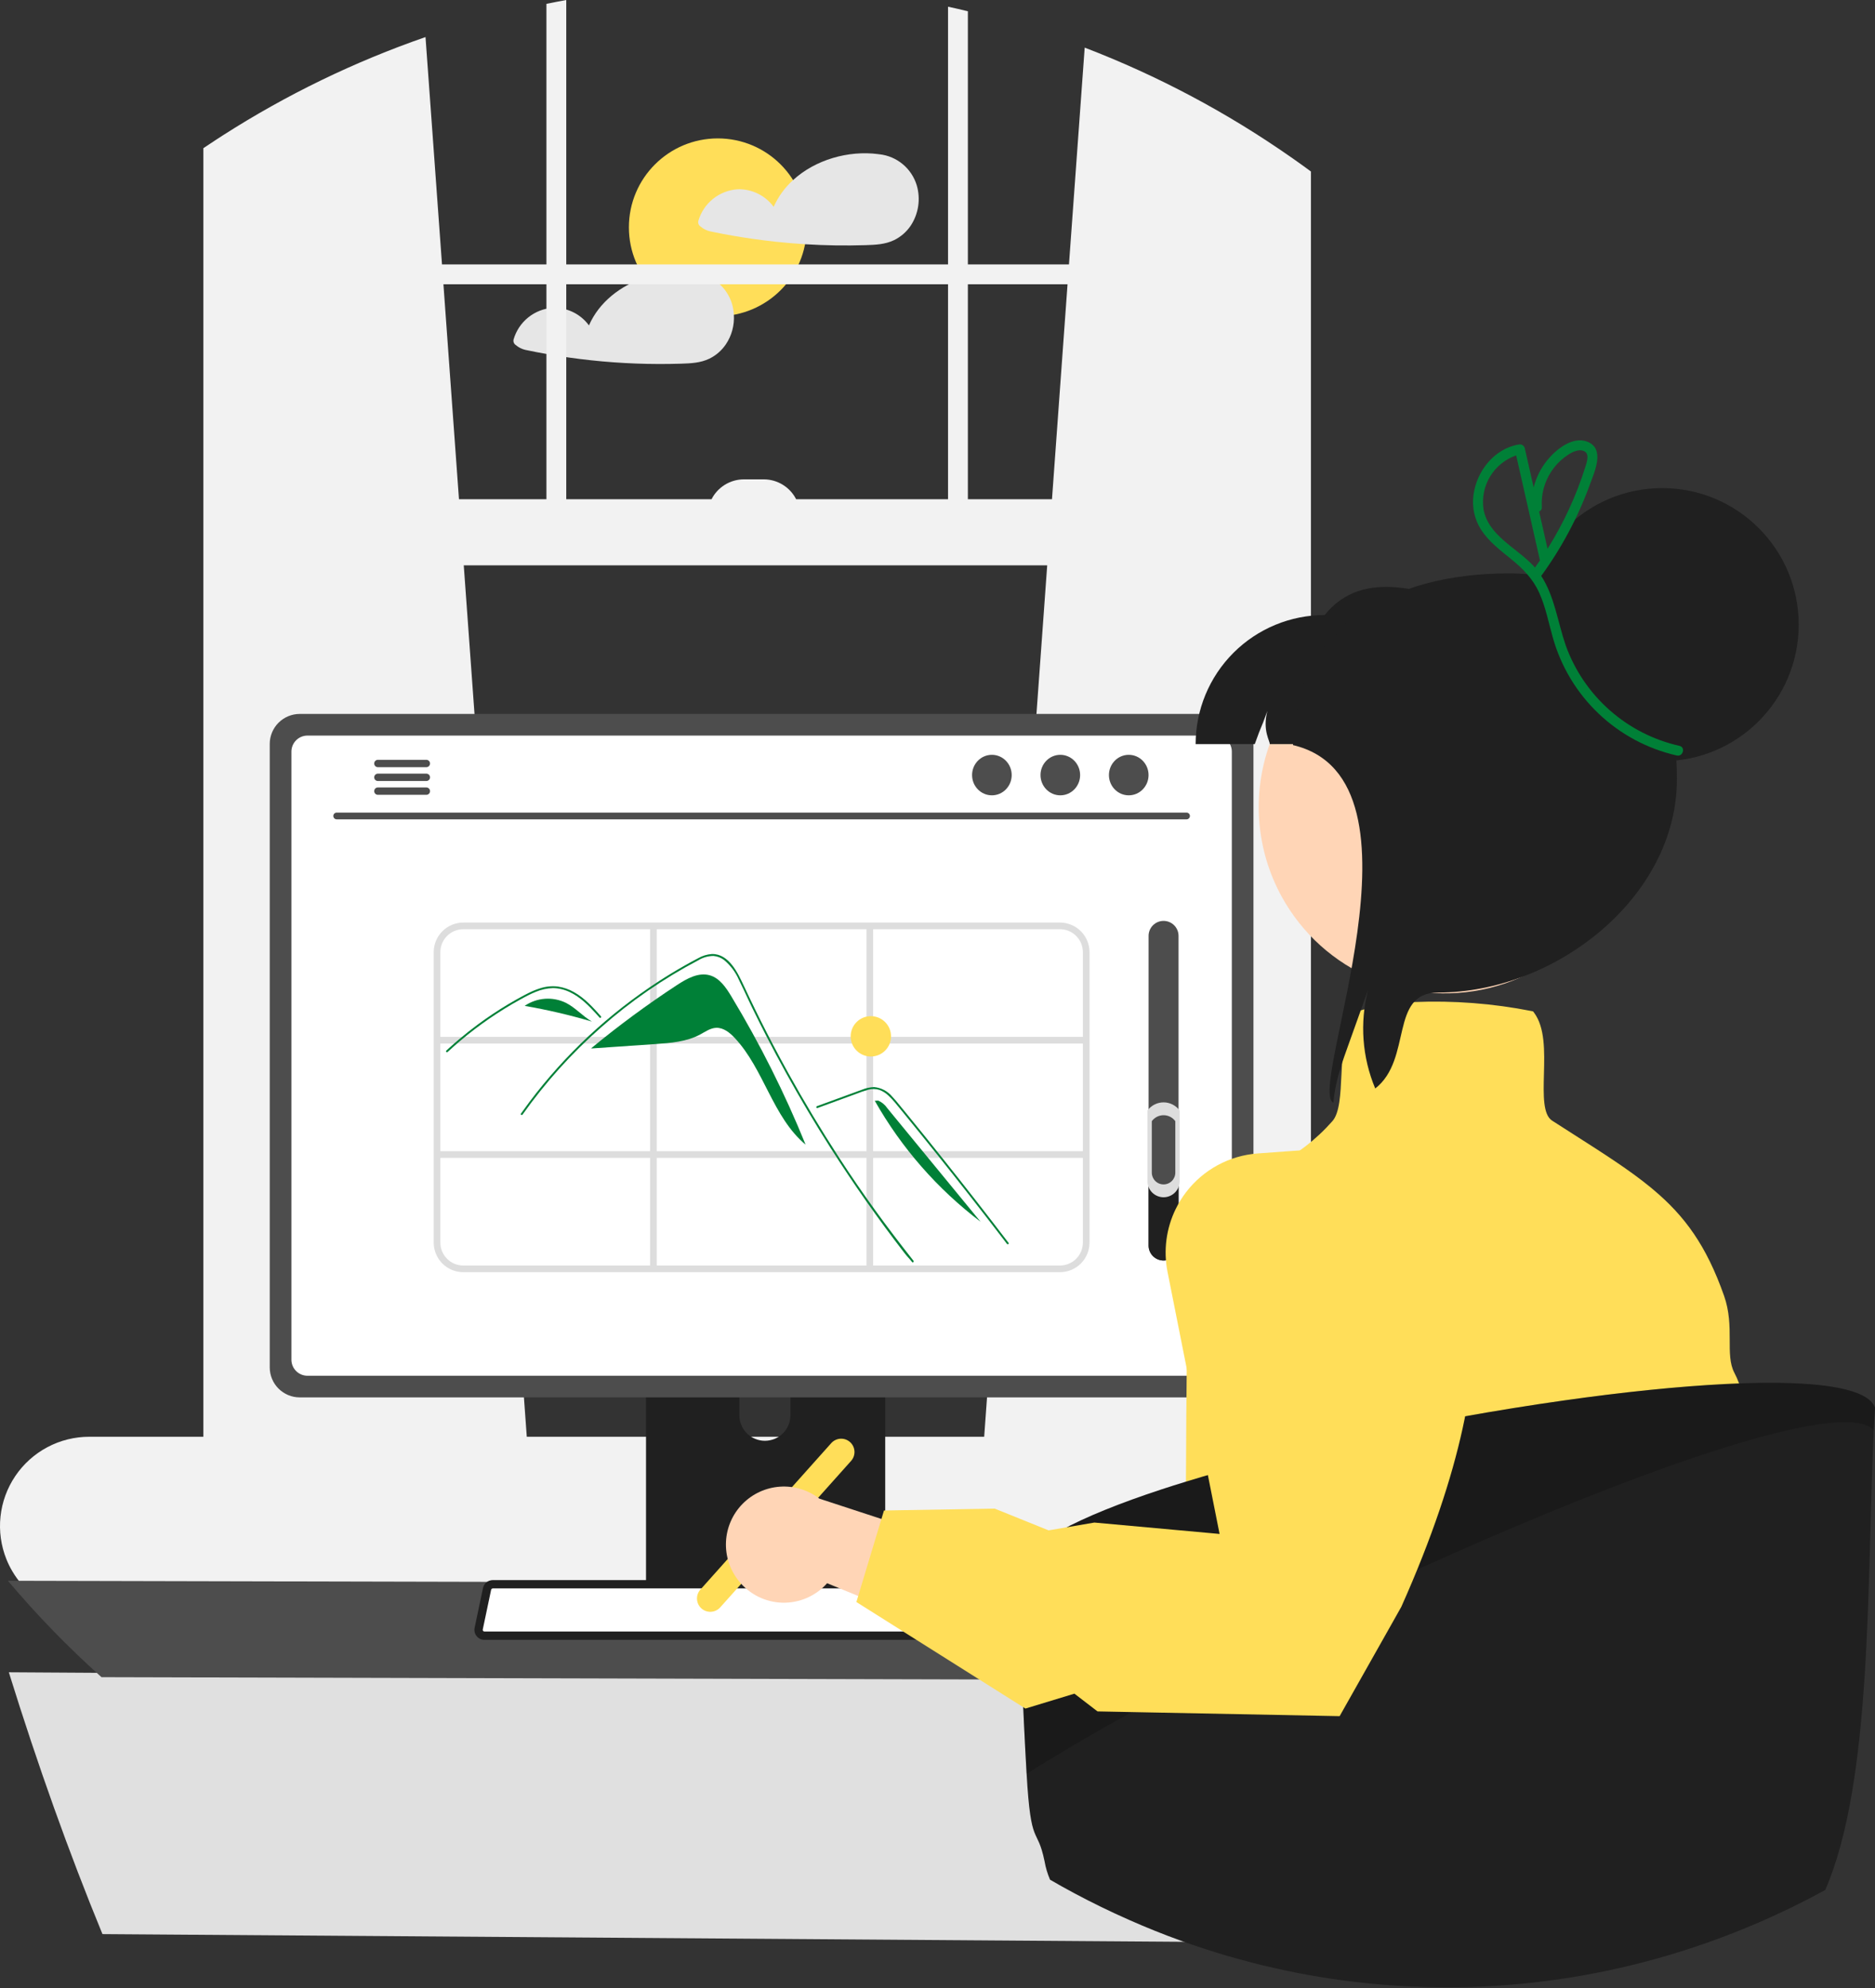 <?xml version="1.0" encoding="UTF-8"?> <svg xmlns="http://www.w3.org/2000/svg" width="432" height="458" viewBox="0 0 432 458" fill="none"><rect x="0" y="0" width="432" height="458" fill="#333333" stroke="none"/> <g clip-path="url(#clip0_381_859)"> <path d="M2.034 385.197C8.699 406.64 15.907 426.792 23.606 445.505L314.797 447.588C322.496 428.875 329.705 408.723 336.369 387.28L2.034 385.197Z" fill="#E0E0E0"></path> <path d="M165.377 72.84C176.688 72.84 185.857 63.671 185.857 52.36C185.857 41.05 176.688 31.881 165.377 31.881C154.066 31.881 144.897 41.05 144.897 52.36C144.897 63.671 154.066 72.84 165.377 72.84Z" fill="#FFDE59"></path> <path d="M211.212 42.663C210.634 40.769 209.515 39.085 207.993 37.819C206.471 36.553 204.612 35.76 202.644 35.537C202.598 35.533 202.552 35.533 202.506 35.537C202.451 35.52 202.395 35.507 202.338 35.499C195.481 34.609 187.857 36.772 182.725 41.481C180.82 43.202 179.297 45.303 178.254 47.648C177.303 46.349 176.049 45.301 174.602 44.595C173.154 43.89 171.557 43.547 169.947 43.598C167.871 43.736 165.889 44.51 164.269 45.815C162.649 47.12 161.472 48.893 160.896 50.892C160.833 51.137 160.851 51.395 160.946 51.629C161.041 51.862 161.21 52.059 161.426 52.189C162.043 52.716 162.776 53.09 163.566 53.278C165.261 53.638 166.971 53.968 168.682 54.267C172.026 54.85 175.388 55.323 178.768 55.686C181 55.924 183.237 56.113 185.479 56.254C190.112 56.545 194.767 56.614 199.408 56.469C201.709 56.392 203.918 56.315 206.019 55.303C207.551 54.55 208.859 53.41 209.816 51.997C210.716 50.638 211.308 49.097 211.549 47.485C211.791 45.872 211.675 44.226 211.212 42.663Z" fill="#E6E6E6"></path> <path d="M169.08 72.499C169.041 71.641 168.897 70.791 168.651 69.968C168.07 68.074 166.95 66.391 165.427 65.126C163.903 63.86 162.044 63.066 160.076 62.843C160.032 62.839 159.989 62.839 159.945 62.843C159.887 62.826 159.828 62.813 159.769 62.804C155.974 62.339 152.123 62.735 148.502 63.962C142.933 65.826 138.047 69.584 135.693 74.953C134.74 73.653 133.486 72.605 132.037 71.899C130.588 71.194 128.989 70.852 127.378 70.904C125.303 71.041 123.32 71.815 121.7 73.12C120.081 74.426 118.903 76.199 118.328 78.198C118.268 78.442 118.287 78.699 118.382 78.932C118.477 79.165 118.643 79.361 118.857 79.494C119.475 80.02 120.208 80.393 120.997 80.583C122.7 80.944 124.402 81.273 126.121 81.573C129.465 82.156 132.824 82.629 136.199 82.992C143.055 83.728 149.954 83.989 156.847 83.774C159.14 83.697 161.357 83.621 163.458 82.608C164.987 81.855 166.293 80.715 167.247 79.302C168.592 77.299 169.236 74.907 169.08 72.499Z" fill="#E6E6E6"></path> <path d="M320.706 330.946H302.038V39.508C300.78 38.58 299.514 37.66 298.233 36.762C297.98 36.586 297.727 36.41 297.474 36.233C282.709 25.905 266.736 17.421 249.912 10.968L246.292 60.9L246.292 60.903H222.998V2.6C221.479 2.224 219.961 1.871 218.427 1.542V60.903H130.467V0C128.941 0.284 127.414 0.575 125.896 0.89V60.903H101.835L101.835 60.9L98.038 8.537C81.665 14.212 66.018 21.796 51.42 31.133C50.913 31.455 50.407 31.777 49.901 32.114C48.881 32.774 47.861 33.449 46.856 34.132V330.946H20.571C17.208 330.944 13.896 331.767 10.925 333.343C7.954 334.918 5.415 337.199 3.531 339.984C1.646 342.77 0.474 345.975 0.116 349.319C-0.241 352.663 0.227 356.043 1.48 359.164C1.856 360.108 2.305 361.02 2.823 361.894C3.491 363.034 4.267 364.108 5.139 365.101C7.066 367.296 9.439 369.056 12.101 370.261C14.762 371.466 17.65 372.089 20.571 372.088H320.707C326.162 372.088 331.395 369.921 335.252 366.063C339.11 362.205 341.278 356.973 341.278 351.517C341.278 346.061 339.11 340.829 335.252 336.971C331.395 333.113 326.162 330.946 320.706 330.946ZM241.276 130.223L226.756 330.946H121.37L106.851 130.223H241.276ZM245.962 65.474L242.38 114.988H222.998V65.474H245.962ZM218.427 65.474V114.988H183.427C182.726 113.613 181.658 112.458 180.342 111.652C179.026 110.845 177.513 110.418 175.969 110.417H171.399C169.855 110.418 168.342 110.845 167.026 111.652C165.71 112.458 164.642 113.613 163.942 114.988H130.467V65.474H218.427ZM125.896 114.988H105.747L102.165 65.474H125.896V114.988Z" fill="#F2F2F2"></path> <path d="M1.816 364.116C8.479 372.011 15.686 379.431 23.384 386.321L314.523 387.088C322.221 380.198 329.428 372.778 336.091 364.883L1.816 364.116Z" fill="#4D4D4D"></path> <path d="M148.843 289.863V368.527H203.952V289.863C203.953 289.297 203.772 288.746 203.437 288.29C203.101 287.835 202.629 287.499 202.088 287.332C201.833 287.248 201.566 287.206 201.298 287.209H151.504C151.155 287.208 150.809 287.277 150.487 287.41C150.164 287.543 149.871 287.738 149.624 287.984C149.376 288.231 149.18 288.524 149.046 288.846C148.912 289.168 148.843 289.514 148.843 289.863ZM170.35 316.892C170.364 315.341 170.99 313.859 172.092 312.768C173.194 311.677 174.682 311.064 176.232 311.064C177.783 311.064 179.271 311.677 180.373 312.768C181.474 313.859 182.101 315.341 182.115 316.892V326.019C182.107 327.574 181.484 329.063 180.382 330.16C179.279 331.257 177.787 331.872 176.232 331.872C174.677 331.872 173.186 331.257 172.083 330.16C170.981 329.063 170.357 327.574 170.35 326.019V316.892Z" fill="#202020"></path> <path d="M148.674 366.011V373.596C148.675 373.989 148.831 374.366 149.109 374.644C149.386 374.923 149.761 375.081 150.154 375.084H202.64C203.034 375.082 203.41 374.925 203.688 374.646C203.965 374.367 204.121 373.99 204.121 373.596V366.011H148.674Z" fill="#4D4D4D"></path> <path d="M62.148 171.346V314.974C62.15 316.805 62.878 318.56 64.172 319.854C65.466 321.148 67.221 321.876 69.052 321.877H281.895C283.725 321.876 285.48 321.148 286.774 319.854C288.068 318.56 288.796 316.805 288.798 314.974V171.346C288.793 169.517 288.064 167.764 286.77 166.472C285.477 165.18 283.723 164.453 281.895 164.45H69.052C67.223 164.453 65.469 165.18 64.176 166.472C62.882 167.764 62.153 169.517 62.148 171.346Z" fill="#4D4D4D"></path> <path d="M67.142 173.133V313.202C67.144 314.18 67.533 315.118 68.224 315.809C68.916 316.501 69.853 316.89 70.831 316.892H280.123C281.101 316.89 282.038 316.501 282.73 315.809C283.421 315.118 283.811 314.18 283.812 313.202V173.133C283.812 172.153 283.424 171.214 282.732 170.521C282.04 169.828 281.102 169.438 280.123 169.436H70.831C69.852 169.438 68.914 169.828 68.222 170.521C67.53 171.214 67.142 172.153 67.142 173.133Z" fill="white"></path> <path d="M109.818 376.872C110.031 377.139 110.301 377.354 110.61 377.501C110.918 377.649 111.255 377.725 111.597 377.723H236.112C236.453 377.722 236.789 377.646 237.096 377.499C237.404 377.353 237.674 377.139 237.889 376.875C238.103 376.61 238.256 376.302 238.336 375.971C238.416 375.64 238.422 375.295 238.352 374.962L236.419 365.781C236.339 365.406 236.166 365.058 235.917 364.767C235.668 364.476 235.35 364.253 234.992 364.116C234.733 364.015 234.458 363.963 234.179 363.963H113.522C113.244 363.963 112.968 364.015 112.709 364.116C112.352 364.253 112.034 364.476 111.784 364.767C111.535 365.058 111.363 365.406 111.283 365.781L109.35 374.962C109.281 375.295 109.287 375.639 109.368 375.969C109.449 376.3 109.603 376.608 109.818 376.872Z" fill="#202020"></path> <path d="M113.522 365.88C113.484 365.88 113.447 365.887 113.411 365.9C113.35 365.921 113.296 365.956 113.252 366.003C113.208 366.051 113.176 366.108 113.16 366.17L111.226 375.356C111.216 375.409 111.218 375.464 111.231 375.517C111.244 375.569 111.269 375.618 111.304 375.66L111.313 375.67C111.346 375.714 111.389 375.749 111.439 375.772C111.488 375.795 111.542 375.807 111.597 375.805H236.112C236.167 375.806 236.22 375.794 236.27 375.771C236.319 375.747 236.362 375.713 236.396 375.671C236.432 375.63 236.459 375.581 236.473 375.528C236.487 375.475 236.488 375.42 236.477 375.366L234.543 366.175C234.528 366.115 234.5 366.059 234.459 366.012C234.419 365.966 234.367 365.93 234.31 365.907C234.269 365.89 234.224 365.881 234.179 365.88H113.522Z" fill="white"></path> <path d="M77.56 188.731H273.394C273.597 188.726 273.791 188.642 273.933 188.497C274.076 188.351 274.155 188.156 274.155 187.952C274.155 187.749 274.076 187.553 273.933 187.407C273.791 187.262 273.597 187.178 273.394 187.173H77.56C77.356 187.178 77.163 187.262 77.02 187.407C76.878 187.553 76.798 187.749 76.798 187.952C76.798 188.156 76.878 188.351 77.02 188.497C77.163 188.642 77.356 188.726 77.56 188.731Z" fill="#4D4D4D"></path> <path d="M260.063 183.197C262.584 183.197 264.627 181.108 264.627 178.531C264.627 175.955 262.584 173.866 260.063 173.866C257.542 173.866 255.499 175.955 255.499 178.531C255.499 181.108 257.542 183.197 260.063 183.197Z" fill="#4D4D4D"></path> <path d="M244.296 183.197C246.817 183.197 248.86 181.108 248.86 178.531C248.86 175.955 246.817 173.866 244.296 173.866C241.776 173.866 239.732 175.955 239.732 178.531C239.732 181.108 241.776 183.197 244.296 183.197Z" fill="#4D4D4D"></path> <path d="M228.53 183.197C231.051 183.197 233.094 181.108 233.094 178.531C233.094 175.955 231.051 173.866 228.53 173.866C226.009 173.866 223.966 175.955 223.966 178.531C223.966 181.108 226.009 183.197 228.53 183.197Z" fill="#4D4D4D"></path> <path d="M86.218 175.871C86.218 175.981 86.239 176.091 86.281 176.193C86.322 176.295 86.384 176.388 86.461 176.466C86.539 176.544 86.631 176.607 86.733 176.649C86.835 176.692 86.944 176.714 87.054 176.715H98.252C98.474 176.709 98.684 176.618 98.839 176.46C98.994 176.301 99.08 176.088 99.08 175.867C99.08 175.646 98.994 175.433 98.839 175.275C98.684 175.116 98.474 175.025 98.252 175.02H87.054C86.831 175.022 86.617 175.113 86.46 175.273C86.304 175.432 86.217 175.647 86.218 175.871Z" fill="#4D4D4D"></path> <path d="M86.218 179.054C86.218 179.164 86.239 179.274 86.28 179.376C86.322 179.478 86.384 179.571 86.461 179.649C86.539 179.727 86.631 179.79 86.733 179.832C86.835 179.875 86.944 179.897 87.054 179.898H98.252C98.474 179.893 98.685 179.801 98.84 179.643C98.995 179.485 99.081 179.272 99.081 179.05C99.081 178.829 98.995 178.616 98.84 178.457C98.685 178.299 98.474 178.208 98.252 178.203H87.054C86.831 178.205 86.617 178.296 86.46 178.456C86.304 178.615 86.217 178.83 86.218 179.054Z" fill="#4D4D4D"></path> <path d="M86.218 182.229C86.217 182.453 86.304 182.668 86.46 182.828C86.617 182.987 86.831 183.078 87.054 183.081H98.252C98.474 183.076 98.684 182.984 98.839 182.826C98.994 182.667 99.08 182.455 99.08 182.233C99.08 182.012 98.994 181.799 98.839 181.641C98.684 181.482 98.474 181.391 98.252 181.386H87.054C86.944 181.386 86.835 181.408 86.733 181.451C86.631 181.494 86.539 181.556 86.461 181.634C86.384 181.713 86.322 181.806 86.28 181.908C86.239 182.01 86.218 182.119 86.218 182.229Z" fill="#4D4D4D"></path> <path d="M244.214 212.503H106.739C104.933 212.506 103.202 213.224 101.925 214.501C100.647 215.778 99.929 217.509 99.927 219.315V286.226C99.929 288.032 100.647 289.764 101.924 291.041C103.201 292.318 104.933 293.036 106.739 293.039H244.214C246.02 293.036 247.752 292.318 249.029 291.041C250.306 289.764 251.024 288.032 251.026 286.226V219.315C251.024 217.509 250.306 215.778 249.029 214.501C247.752 213.224 246.02 212.506 244.214 212.503ZM249.492 219.315V238.837H201.171V214.037H244.214C245.614 214.039 246.955 214.596 247.945 215.585C248.934 216.575 249.491 217.916 249.492 219.315ZM151.316 265.171V240.371H199.637V265.171H151.316ZM199.637 266.705V291.505H151.316V266.705H199.637ZM149.782 265.171H101.461V240.371H149.782V265.171ZM151.316 238.837V214.037H199.637V238.837H151.316ZM201.171 240.371H249.492V265.171H201.171V240.371ZM106.739 214.037H149.782V238.837H101.461V219.315C101.463 217.916 102.019 216.575 103.009 215.585C103.998 214.596 105.34 214.039 106.739 214.037ZM101.461 286.226V266.705H149.782V291.505H106.739C105.34 291.503 103.998 290.946 103.009 289.957C102.019 288.967 101.463 287.626 101.461 286.226ZM244.214 291.505H201.171V266.705H249.492V286.226C249.491 287.626 248.934 288.967 247.945 289.957C246.955 290.946 245.614 291.503 244.214 291.505Z" fill="#DDDDDD"></path> <path d="M168.49 229.491C167.27 227.473 165.824 225.319 163.56 224.66C160.938 223.897 158.245 225.413 155.961 226.909C149.129 231.382 142.549 236.229 136.253 241.429L136.26 241.507L150.966 240.493C154.508 240.249 158.171 239.971 161.301 238.296C162.489 237.66 163.647 236.81 164.992 236.751C166.665 236.678 168.123 237.846 169.268 239.066C176.046 246.283 178.007 257.32 185.611 263.661C180.816 251.836 175.091 240.41 168.49 229.491Z" fill="#008037"></path> <path d="M210.151 290.707C209.401 289.76 209.095 289.539 208.356 288.583C202.336 280.798 196.678 272.749 191.381 264.438C187.784 258.793 184.365 253.039 181.124 247.178C179.581 244.391 178.081 241.582 176.622 238.752C175.491 236.557 174.385 234.349 173.303 232.128C172.994 231.494 172.694 230.857 172.395 230.218C171.691 228.716 170.999 227.207 170.257 225.725C169.49 223.946 168.316 222.373 166.829 221.132C166.122 220.594 165.277 220.269 164.392 220.194C163.146 220.201 161.925 220.551 160.864 221.205C152.833 225.427 145.337 230.596 138.536 236.602C131.724 242.584 125.636 249.343 120.395 256.739C120.234 256.968 119.855 256.75 120.017 256.519C120.654 255.618 121.304 254.727 121.967 253.845C130.205 242.888 140.306 233.466 151.809 226.009C153.744 224.755 155.715 223.56 157.723 222.424C158.735 221.851 159.752 221.285 160.786 220.754C161.776 220.173 162.888 219.829 164.033 219.748C167.974 219.686 170.014 224.149 171.415 227.151C171.855 228.096 172.301 229.038 172.752 229.977C174.457 233.543 176.227 237.076 178.063 240.576C179.196 242.737 180.354 244.886 181.537 247.022C185.217 253.673 189.129 260.189 193.273 266.571C198.762 275.025 204.207 282.492 210.46 290.397C210.632 290.616 210.324 290.928 210.151 290.707Z" fill="#008037"></path> <path d="M138.146 234.399C137.917 234.143 137.69 233.888 137.459 233.633C135.642 231.624 133.693 229.637 131.198 228.485C130.008 227.919 128.709 227.618 127.392 227.603C126.032 227.64 124.692 227.933 123.44 228.465C122.845 228.703 122.263 228.972 121.69 229.26C121.035 229.589 120.392 229.941 119.752 230.295C118.55 230.96 117.364 231.654 116.194 232.378C113.865 233.817 111.609 235.366 109.426 237.025C108.294 237.885 107.186 238.774 106.101 239.691C105.092 240.542 104.103 241.417 103.135 242.314C102.928 242.505 102.619 242.196 102.826 242.005C103.081 241.767 103.339 241.531 103.597 241.298C104.326 240.639 105.067 239.992 105.82 239.358C107.192 238.2 108.6 237.087 110.043 236.019C112.287 234.356 114.609 232.807 117.007 231.37C118.206 230.652 119.421 229.965 120.653 229.308C121.025 229.11 121.401 228.916 121.782 228.732C122.645 228.296 123.543 227.931 124.465 227.64C125.771 227.217 127.154 227.081 128.517 227.242C129.834 227.433 131.103 227.872 132.256 228.535C134.706 229.904 136.606 232.022 138.455 234.088C138.642 234.298 138.334 234.609 138.146 234.399Z" fill="#008037"></path> <path d="M188.343 255.222L194.213 253.075L197.128 252.009C198.07 251.63 199.03 251.299 200.006 251.018C200.859 250.774 201.764 250.786 202.61 251.051C203.365 251.33 204.056 251.759 204.642 252.31C205.24 252.862 205.797 253.456 206.308 254.09C206.943 254.853 207.568 255.623 208.196 256.391C210.788 259.561 213.363 262.745 215.921 265.942C218.479 269.139 221.02 272.35 223.544 275.575C226.074 278.807 228.586 282.053 231.081 285.312C231.387 285.712 231.692 286.111 231.997 286.511C232.166 286.732 232.546 286.514 232.375 286.29C229.862 282.998 227.331 279.719 224.782 276.454C222.227 273.181 219.655 269.922 217.064 266.677C214.474 263.431 211.867 260.2 209.241 256.983C208.587 256.182 207.932 255.381 207.276 254.581C206.723 253.907 206.175 253.225 205.568 252.597C205.052 251.974 204.417 251.459 203.701 251.082C202.985 250.705 202.201 250.473 201.395 250.398C200.419 250.433 199.457 250.644 198.557 251.022C197.575 251.377 196.596 251.739 195.616 252.098L189.705 254.26L188.227 254.8C187.964 254.896 188.078 255.319 188.343 255.222Z" fill="#008037"></path> <path d="M130.425 231.014C128.916 230.271 127.237 229.942 125.56 230.062C123.883 230.182 122.267 230.746 120.88 231.697C126.109 232.599 131.281 233.806 136.369 235.312C134.256 234.073 132.603 232.133 130.425 231.014Z" fill="#008037"></path> <path d="M120.851 231.691L120.276 232.158C120.471 231.995 120.673 231.842 120.88 231.697L120.851 231.691Z" fill="white"></path> <path d="M204.421 255.244C203.907 254.486 203.191 253.888 202.354 253.518L201.547 253.55C207.69 264.405 215.986 273.89 225.927 281.423L204.421 255.244Z" fill="#008037"></path> <path d="M200.645 243.359C203.212 243.359 205.293 241.278 205.293 238.712C205.293 236.145 203.212 234.064 200.645 234.064C198.079 234.064 195.998 236.145 195.998 238.712C195.998 241.278 198.079 243.359 200.645 243.359Z" fill="#FFDE59"></path> <path d="M268.084 290.354C268.999 290.353 269.876 289.989 270.523 289.342C271.17 288.695 271.534 287.818 271.536 286.903V215.572C271.536 214.656 271.172 213.778 270.525 213.131C269.877 212.484 268.999 212.12 268.084 212.12C267.169 212.12 266.291 212.484 265.644 213.131C264.996 213.778 264.633 214.656 264.633 215.572V286.903C264.634 287.818 264.998 288.695 265.645 289.342C266.292 289.989 267.169 290.353 268.084 290.354Z" fill="#4D4D4D"></path> <path d="M268.084 290.354C268.999 290.353 269.876 289.989 270.523 289.342C271.17 288.695 271.534 287.818 271.536 286.903V271.778C271.138 271.236 270.618 270.795 270.019 270.491C269.419 270.187 268.756 270.029 268.084 270.029C267.412 270.029 266.749 270.187 266.149 270.491C265.55 270.795 265.03 271.236 264.633 271.778V286.903C264.634 287.818 264.998 288.695 265.645 289.342C266.292 289.989 267.169 290.353 268.084 290.354Z" fill="#202020"></path> <path d="M268.084 275.781C269.068 275.779 270.011 275.388 270.707 274.692C271.403 273.996 271.795 273.053 271.796 272.069V255.802C271.368 255.219 270.81 254.745 270.165 254.418C269.52 254.092 268.807 253.921 268.084 253.921C267.361 253.921 266.648 254.092 266.003 254.418C265.359 254.745 264.8 255.219 264.372 255.802V272.069C264.374 273.053 264.765 273.996 265.461 274.692C266.157 275.388 267.1 275.779 268.084 275.781Z" fill="#DDDDDD"></path> <path d="M268.084 272.823C268.802 272.822 269.49 272.537 269.997 272.029C270.505 271.522 270.79 270.834 270.791 270.116V258.251C270.48 257.826 270.072 257.48 269.602 257.242C269.131 257.004 268.611 256.879 268.084 256.879C267.557 256.879 267.037 257.004 266.566 257.242C266.096 257.48 265.688 257.826 265.376 258.251V270.116C265.378 270.834 265.663 271.522 266.171 272.029C266.678 272.537 267.366 272.822 268.084 272.823Z" fill="#4D4D4D"></path> <path d="M161.606 370.489C161 369.947 160.634 369.186 160.589 368.374C160.543 367.561 160.822 366.764 161.363 366.157L191.518 332.416C191.787 332.115 192.112 331.871 192.475 331.696C192.838 331.521 193.232 331.419 193.634 331.397C194.036 331.374 194.439 331.431 194.819 331.564C195.2 331.697 195.55 331.904 195.85 332.173C196.151 332.441 196.395 332.766 196.57 333.129C196.745 333.492 196.847 333.886 196.869 334.288C196.892 334.69 196.835 335.093 196.702 335.474C196.569 335.854 196.362 336.204 196.094 336.505L165.938 370.246C165.396 370.852 164.635 371.218 163.822 371.264C163.01 371.309 162.213 371.031 161.606 370.489Z" fill="#FFDE59"></path> <path d="M411.765 426.044C411.765 431.635 410.446 435.915 410.607 439.336C401.56 443.285 392.259 446.621 382.765 449.322C381.691 449.629 380.617 449.921 379.535 450.212C373.683 432.295 367.823 415.889 365.515 414.148C360.23 410.182 357.584 426.589 357.584 422.623C357.584 418.658 360.23 418.658 353.626 413.373C347.015 408.088 350.98 384.304 350.98 384.304L341.73 360.519L352.077 322.583L365.515 273.303H378.73C378.73 273.303 379.121 273.587 379.773 274.116C383.079 276.816 393.05 285.836 391.946 295.769C391.616 298.729 392.352 307.335 393.633 318.794C397.529 353.394 406.48 391.007 406.48 400.932C406.48 414.148 411.765 418.113 411.765 426.044Z" fill="#E6E6E6"></path> <path d="M400.683 318.664C400.668 318.626 400.66 318.595 400.645 318.565C400.349 317.767 400.003 316.988 399.609 316.233C397.378 312.037 399.74 305.595 397.224 298.477C393.159 286.941 388.204 280.138 380.941 274.04C380.726 273.856 380.511 273.68 380.289 273.496L380.281 273.488C375.434 269.507 369.589 265.787 362.333 261.154C360.822 260.188 359.242 259.183 357.601 258.125C355.484 256.767 355.599 252.242 355.722 247.456C355.86 242.141 356.005 236.633 353.398 233.197L353.229 232.975L352.96 232.906C344.019 231.137 334.9 230.434 325.793 230.812H325.786C321.919 230.955 318.079 231.519 314.334 232.492C314.058 232.568 313.782 232.645 313.514 232.737C313.306 232.791 313.099 232.86 312.892 232.929L312.723 232.99L312.593 233.113C310.07 235.636 309.487 240.162 309.211 244.879V244.886C309.157 245.745 309.111 246.605 309.073 247.464C308.858 252.05 308.658 256.384 306.971 258.263C303.207 262.527 298.658 266.027 293.571 268.571C285.648 272.483 279.382 272.36 279.29 272.36L278.561 272.337L278.492 273.058C273.231 283.083 273.43 308.946 273.269 336.643C273.261 338.184 273.251 339.734 273.238 341.291C273.146 354.192 272.901 367.315 271.934 379.273C271.512 384.412 270.968 389.328 270.239 393.923C266.696 416.296 250.642 397.719 242.965 412.607C243.217 414.071 243.642 415.5 244.23 416.864C245.112 417.385 246.017 417.891 246.915 418.398C250.895 420.614 254.95 422.683 259.079 424.603C259.309 424.71 259.54 424.817 259.77 424.917C267.343 428.421 275.149 431.399 283.132 433.83C284.69 434.305 286.246 434.758 287.819 435.187C301.727 439.027 316.049 441.172 330.472 441.576C330.531 441.57 330.589 441.567 330.648 441.569C347.706 441.097 364.651 438.654 381.148 434.29C381.378 434.228 381.608 434.167 381.838 434.106C382.919 433.814 383.993 433.523 385.067 433.216C394.561 430.515 403.863 427.178 412.909 423.23C412.919 423.566 412.952 423.902 413.009 424.234C413.017 424.343 413.032 424.45 413.055 424.557C413.07 424.434 413.086 424.311 413.093 424.188C413.139 423.828 413.178 423.46 413.216 423.092C417.91 377.317 408.162 338.453 400.683 318.664Z" fill="#FFDE59"></path> <path d="M295.271 206.477C299.953 215.037 307.41 221.748 316.414 225.504C325.419 229.26 335.435 229.838 344.811 227.141C354.188 224.445 362.367 218.635 368.001 210.67C373.635 202.704 376.388 193.057 375.807 183.318C375.227 173.579 371.346 164.327 364.805 157.088C358.264 149.849 349.453 145.053 339.822 143.49C330.191 141.927 320.315 143.691 311.821 148.491C303.327 153.291 296.72 160.84 293.089 169.896C292.893 170.388 292.716 170.879 292.539 171.39C290.487 177.099 289.669 183.178 290.14 189.227C290.611 195.275 292.36 201.155 295.271 206.477Z" fill="#FFD5B6"></path> <path d="M289.099 171.39C290.947 166.22 290.141 168.913 292.008 163.763C290.789 168.324 292.716 170.879 292.539 171.39H343.666V141.669C328.687 135.733 314.043 130.681 305.198 141.669C297.315 141.67 289.756 144.801 284.182 150.375C278.609 155.948 275.477 163.508 275.477 171.39H289.099Z" fill="#202020"></path> <path d="M307.222 254.006C307.262 253.456 307.321 252.886 307.399 252.336C307.95 248.286 309.326 244.394 310.721 240.542C312.196 236.394 313.69 232.227 315.183 228.079C313.26 235.608 313.846 243.559 316.854 250.724C325.484 244.001 320.038 228.63 331.321 228.63C358.447 228.63 386.36 206.634 386.36 179.488C386.36 152.362 374.723 132.077 347.597 132.077C320.451 132.077 298.436 144.5 297.905 171.626C331.321 179.488 300.913 251.254 307.222 254.006Z" fill="#202020"></path> <path d="M382.97 175.331C400.34 175.331 414.421 161.25 414.421 143.88C414.421 126.511 400.34 112.43 382.97 112.43C365.6 112.43 351.52 126.511 351.52 143.88C351.52 161.25 365.6 175.331 382.97 175.331Z" fill="#202020"></path> <path d="M432 324.248C431.893 325.866 431.798 327.59 431.716 329.418C430.09 363.848 431.494 410.198 420.533 435.348C418.079 436.69 415.599 437.974 413.093 439.199C412.994 439.245 412.902 439.291 412.817 439.337C412.142 439.666 411.467 439.989 410.792 440.295C410.768 440.316 410.739 440.332 410.708 440.341C403.296 443.843 395.658 446.844 387.844 449.323C386.885 449.63 385.919 449.921 384.952 450.213C384.745 450.274 384.538 450.335 384.331 450.397C369.61 454.75 354.391 457.196 339.047 457.676C338.249 457.699 337.467 457.714 336.708 457.729C336.439 457.737 336.179 457.745 335.918 457.745C335.059 457.752 334.207 457.76 333.348 457.76C331.615 457.76 329.889 457.734 328.171 457.683C313.748 457.279 299.427 455.134 285.518 451.294C283.946 450.865 282.389 450.412 280.832 449.937C272.848 447.506 265.042 444.528 257.469 441.024C257.239 440.924 257.009 440.817 256.778 440.71C252.652 438.792 248.597 436.724 244.614 434.505C243.716 433.998 242.811 433.492 241.929 432.971C241.341 431.607 240.916 430.178 240.664 428.714C238.923 420.346 237.527 425.991 236.53 408.58C235.617 392.619 235.034 376.611 234.819 367.461C234.75 365.022 234.727 363.066 234.719 361.731C235.533 355.918 248.602 349.321 267.662 343.055C269.465 342.464 271.328 341.874 273.238 341.291C278.393 339.703 283.9 338.146 289.652 336.643C304.302 332.808 320.57 329.287 336.715 326.38C344.685 324.954 352.623 323.673 360.331 322.584C373.854 320.666 386.647 319.339 397.592 318.795C398.643 318.741 399.671 318.695 400.683 318.664C401.773 318.618 402.839 318.587 403.882 318.565C419.651 318.219 430.42 319.861 432 324.248Z" fill="#202020"></path> <path opacity="0.2" d="M432 324.248C431.893 325.866 431.798 327.59 431.716 329.418C419.766 316.547 291.033 374.042 236.53 408.58C235.617 392.619 235.034 376.611 234.819 367.461C234.75 365.022 234.727 363.066 234.719 361.731C235.533 355.918 248.602 349.321 267.662 343.055C269.465 342.464 271.329 341.874 273.238 341.291C278.393 339.703 283.9 338.146 289.652 336.643C304.302 332.808 320.57 329.287 336.715 326.38C344.685 324.954 352.623 323.673 360.331 322.584C373.854 320.666 386.647 319.339 397.592 318.795C398.643 318.741 399.671 318.695 400.683 318.664C401.773 318.618 402.839 318.587 403.882 318.564C419.651 318.219 430.42 319.861 432 324.248Z" fill="black"></path> <path d="M170.198 364.142C171.405 365.664 172.932 366.903 174.669 367.771C176.407 368.639 178.314 369.116 180.256 369.168C182.198 369.219 184.127 368.844 185.909 368.07C187.69 367.295 189.28 366.139 190.566 364.683L234.246 382.623L229.532 358.542L188.776 345.198C186.187 343.199 182.955 342.219 179.692 342.444C176.43 342.669 173.363 344.083 171.073 346.418C168.783 348.753 167.429 351.847 167.268 355.114C167.107 358.381 168.149 361.593 170.198 364.142Z" fill="#FFD5B6"></path> <path d="M315.495 263.864L315.255 263.838L289.784 265.688C286.55 265.922 283.403 266.842 280.552 268.386C277.701 269.93 275.211 272.063 273.247 274.643C272.334 275.838 271.544 277.122 270.888 278.476L270.882 278.48C268.686 282.972 268.024 288.062 268.998 292.967L280.99 353.332L252.136 350.71L241.604 352.51L229.175 347.496L203.671 347.93L203.08 349.884L197.73 367.62L197.31 369.014L236.254 393.555L247.545 390.12L252.864 394.206L253.12 394.213L263.668 394.421L308.651 395.303L320.947 373.52L322.868 370.104C337.148 338.113 340.672 315.78 339.554 300.395C338.968 292.266 337.089 286.086 334.813 281.429C327.778 267.039 315.99 263.985 315.495 263.864Z" fill="#FFDE59"></path> <path d="M386.948 171.803C380.984 170.462 375.454 167.637 370.872 163.59C366.29 159.543 362.804 154.405 360.737 148.652C358.892 143.3 358.195 137.423 355.098 132.66C359.816 126.181 363.6 119.07 366.338 111.536C367.398 108.62 369.88 103.325 365.672 101.721C362.32 100.443 358.512 103.528 356.525 105.962C355.015 107.807 353.933 109.962 353.355 112.275C352.67 109.249 351.984 106.223 351.299 103.197C351.212 102.907 351.016 102.661 350.753 102.512C350.489 102.362 350.178 102.32 349.884 102.394C344.268 103.351 340.195 108.551 339.488 114.028C339.102 116.848 339.743 119.712 341.295 122.098C343.099 124.843 345.741 126.81 348.255 128.855C350.928 131.031 353.194 133.347 354.631 136.528C356.125 139.833 356.798 143.451 357.789 146.922C359.67 153.589 363.315 159.626 368.339 164.395C373.363 169.164 379.58 172.49 386.336 174.021C387.78 174.337 388.396 172.119 386.948 171.803ZM355.235 116.797C355.054 113.906 355.818 111.035 357.411 108.617C358.208 107.391 359.208 106.308 360.366 105.416C361.465 104.576 363.086 103.465 364.539 103.773C366.424 104.173 365.666 106.277 365.265 107.546C364.737 109.22 364.156 110.877 363.523 112.515C362.289 115.697 360.857 118.799 359.236 121.802C358.393 123.365 357.494 124.895 356.554 126.399C355.906 123.539 355.258 120.679 354.61 117.818C354.814 117.743 354.987 117.602 355.101 117.416C355.214 117.231 355.261 117.012 355.235 116.797ZM341.797 117.255C341.421 114.641 341.967 111.978 343.341 109.723C344.715 107.468 346.831 105.762 349.327 104.898C351.153 112.962 352.979 121.026 354.806 129.09C354.429 129.645 354.04 130.193 353.65 130.74C353.548 130.623 353.455 130.501 353.349 130.386C349.518 126.217 342.838 123.375 341.797 117.255Z" fill="#008037"></path> </g> <defs> <clipPath id="clip0_381_859"> <rect width="432" height="457.76" fill="white"></rect> </clipPath> </defs> </svg> 